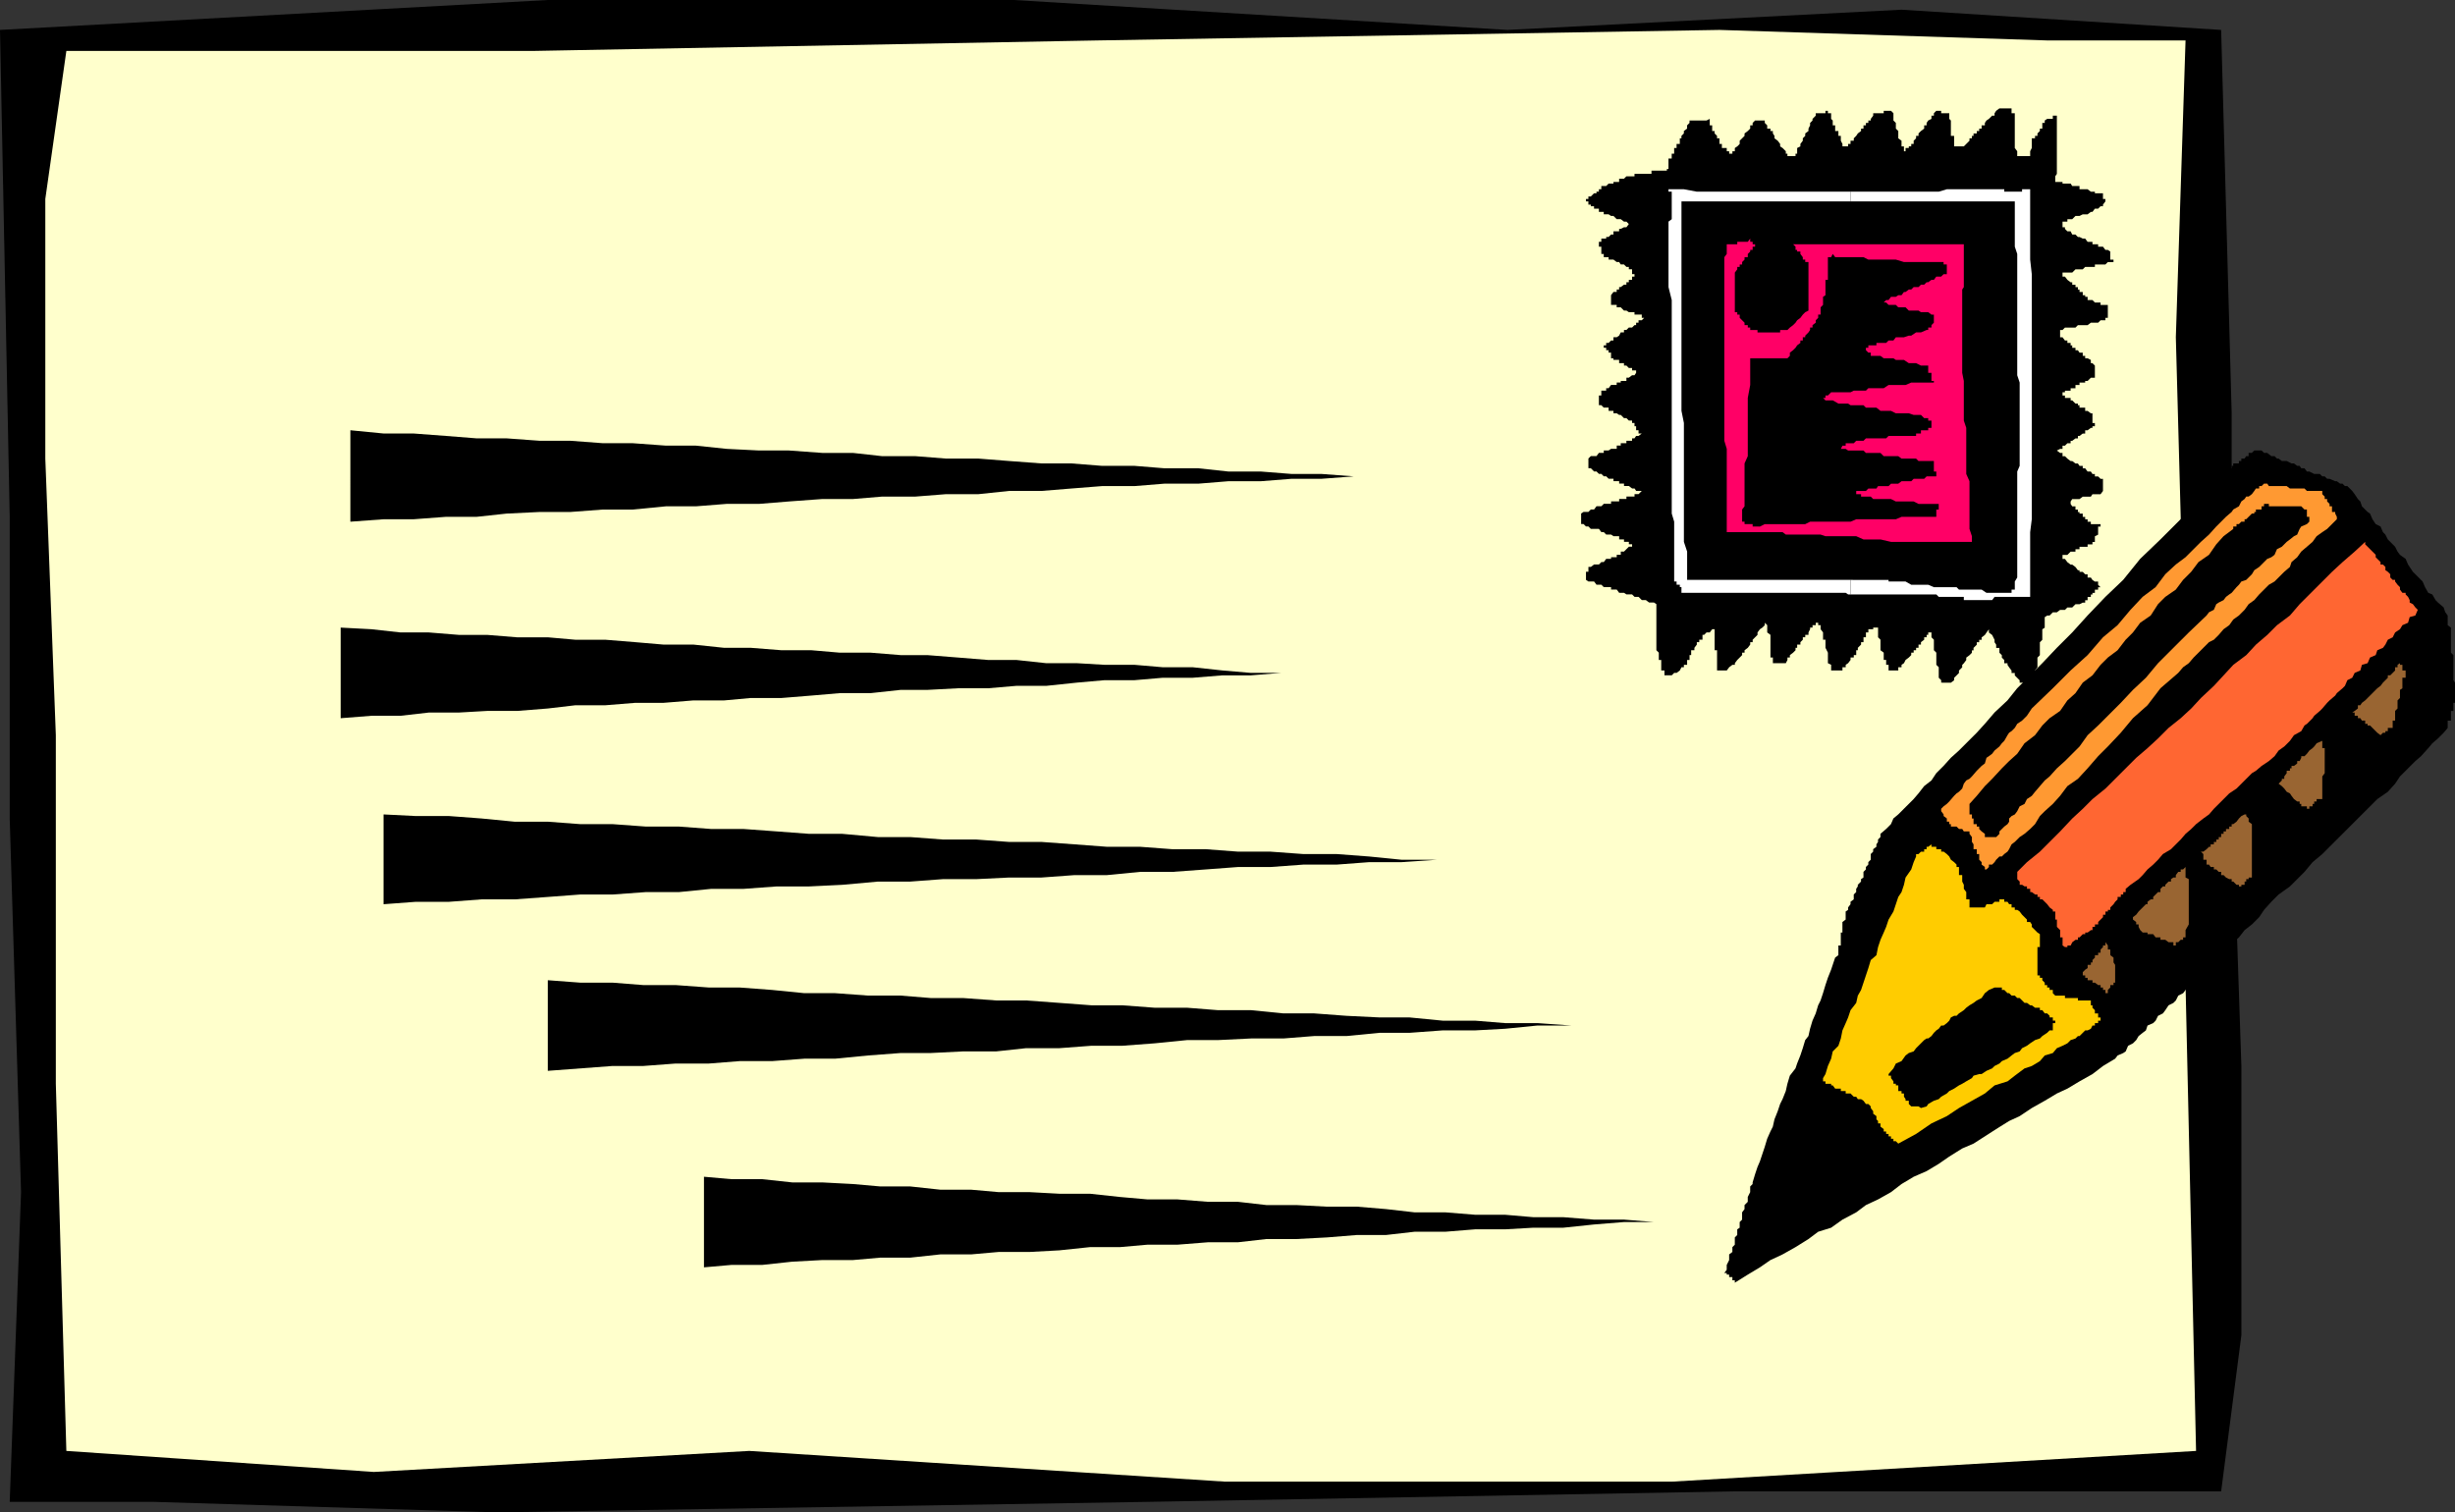 <?xml version="1.0" encoding="UTF-8" standalone="no"?>
<svg
   version="1.0"
   width="129.724mm"
   height="79.93mm"
   id="svg23"
   sodipodi:docname="Letter 13.wmf"
   xmlns:inkscape="http://www.inkscape.org/namespaces/inkscape"
   xmlns:sodipodi="http://sodipodi.sourceforge.net/DTD/sodipodi-0.dtd"
   xmlns="http://www.w3.org/2000/svg"
   xmlns:svg="http://www.w3.org/2000/svg">
  <rect width="100%" height="100%" fill="#333333" stroke="none"/>
  <sodipodi:namedview
     id="namedview23"
     pagecolor="#ffffff"
     bordercolor="#000000"
     borderopacity="0.25"
     inkscape:showpageshadow="2"
     inkscape:pageopacity="0.0"
     inkscape:pagecheckerboard="0"
     inkscape:deskcolor="#d1d1d1"
     inkscape:document-units="mm" />
  <defs
     id="defs1">
    <pattern
       id="WMFhbasepattern"
       patternUnits="userSpaceOnUse"
       width="6"
       height="6"
       x="0"
       y="0" />
  </defs>
  <path
     style="fill:#000000;fill-opacity:1;fill-rule:evenodd;stroke:none"
     d="M 0,5.977 109.403,0 h 93.081 l 98.576,5.977 78.699,-4.039 63.832,4.039 2.101,76.575 v 72.536 l 1.939,57.835 v 53.796 l -4.04,31.179 h -97.121 l -117.321,2.1 -129.926,2.1 -68.518,-2.1 H 1.939 L 4.202,238.125 1.939,163.489 v -60.258 z"
     id="path1" />
  <path
     style="fill:#ffffcc;fill-opacity:1;fill-rule:evenodd;stroke:none"
     d="m 438.582,289.821 -104.717,6.139 h -89.203 l -95.021,-6.139 -74.982,4.2 -61.408,-4.2 -2.101,-73.344 V 146.849 L 9.05,91.599 V 39.741 l 4.202,-29.564 H 106.333 L 219.129,8.078 343.4,5.977 408.848,8.078 h 27.634 l -1.939,59.289 1.939,71.567 v 57.835 z"
     id="path2" />
  <path
     style="fill:#000000;fill-opacity:1;fill-rule:evenodd;stroke:none"
     d="m 387.678,136.348 v -0.485 l -0.485,-0.485 v -0.485 -0.485 -0.485 -0.646 l -0.485,-0.485 v -0.323 -0.646 -0.485 -0.485 -0.485 l -0.485,-0.485 v -0.485 -0.646 -0.485 -0.485 l -0.485,-0.485 v -0.485 -0.485 h -0.646 v 0.485 h -0.323 v 0.485 h -0.485 v 0.485 l -0.646,0.485 v 0.485 h -0.485 v 0.646 h -0.485 v 0.485 h -0.485 v 0.485 h -0.485 v 0.485 l -0.485,0.485 -0.646,0.485 -0.323,0.646 -0.485,0.323 v 0.485 h -0.646 v 0.646 h -0.485 -0.485 -0.485 -0.485 v -0.646 -0.485 h -0.485 v -0.323 -0.646 h -0.485 v -0.485 -0.485 -0.485 l -0.646,-0.485 v -0.485 -0.646 -0.485 -0.485 l -0.485,-0.485 v -0.485 -0.485 -0.646 -0.323 h -0.323 -0.646 v 0.323 h -0.485 -0.485 v 0.646 h -0.485 v 0.485 0.485 h -0.485 v 0.485 0.485 h -0.485 v 0.485 l -0.646,0.646 v 0.485 h -0.323 v 0.485 0.485 h -0.485 v 0.485 h -0.646 v 0.485 l -0.485,0.646 -0.485,0.323 v 0.485 h -0.646 v 0.646 h -0.323 -0.485 -0.646 -0.485 -0.323 v -1.131 l -0.646,-0.323 v -1.131 -0.485 -0.485 l -0.485,-0.969 v -0.646 -0.485 -0.485 h -0.485 v -0.485 -0.485 -0.485 l -0.485,-0.646 v -0.323 -0.485 h -0.485 v -0.485 h -0.485 v 0.485 h -0.646 v 0.485 h -0.485 v 0.323 l -0.323,0.646 v 0.485 h -0.646 v 0.485 h -0.485 v 0.485 l -0.485,0.485 v 0.485 h -0.646 v 0.646 h -0.323 v 0.485 l -0.485,0.485 -0.646,0.485 v 0.485 h -0.485 v 0.485 l -0.323,0.646 h -0.646 -0.485 -0.485 -0.646 -0.323 v -0.646 -0.485 h -0.485 v -0.485 -0.485 -0.485 -0.485 -0.646 -0.485 -0.485 -0.485 -0.485 l -0.646,-0.485 v -0.646 -0.323 -0.485 l -0.485,-0.485 v 0.485 l -0.485,0.485 -0.485,0.323 -0.485,0.646 v 0.485 l -0.485,0.485 -0.485,0.485 v 0.485 h -0.485 v 0.485 l -0.485,0.646 -0.646,0.485 v 0.485 h -0.485 v 0.485 l -0.485,0.485 -0.485,0.485 -0.485,0.646 v 0.323 h -0.485 l -0.646,0.485 -0.485,0.646 h -0.485 -0.485 -0.485 -0.485 v -0.646 -0.485 -0.323 -0.646 -0.485 -0.485 -0.485 -0.485 h -0.485 v -0.485 -0.646 -0.485 -0.485 -0.485 -0.485 -0.485 -0.646 h -0.485 l -0.485,0.646 h -0.646 l -0.485,0.485 h -0.323 v 0.485 0.485 h -0.646 v 0.485 h -0.485 v 0.485 l -0.485,0.646 v 0.485 h -0.646 v 0.485 0.485 h -0.323 v 0.485 0.485 h -0.485 v 0.646 0.323 h -0.646 v 0.485 h -0.485 l -0.323,0.646 -0.646,0.485 h -0.485 l -0.485,0.485 h -0.646 -0.323 -0.485 v -0.485 -0.485 h -0.646 v -0.646 -0.485 -0.323 -0.646 h -0.485 v -0.485 -0.485 -0.485 l -0.485,-0.485 v -0.485 -0.646 -0.485 -0.485 -0.485 -0.485 -0.485 -0.646 -0.323 -0.485 -0.485 -0.646 -0.485 -0.323 -0.646 -0.485 -0.485 -0.646 l -0.485,-0.323 h -0.485 -0.485 l -0.646,-0.485 h -0.323 -0.485 l -0.646,-0.646 h -0.485 -0.323 l -0.485,-0.485 h -0.646 -0.485 l -0.485,-0.323 h -0.646 -0.323 l -0.485,-0.646 h -0.646 -0.485 v -0.485 h -0.485 -0.485 -0.485 l -0.485,-0.485 h -0.485 -0.485 l -0.485,-0.646 h -0.646 -0.485 l -0.485,-0.323 v -0.485 -0.646 -0.485 h 0.485 v -0.323 -0.646 h 0.485 l 0.646,-0.485 h 0.485 0.485 l 0.485,-0.485 h 0.485 l 0.485,-0.646 h 0.485 0.485 v -0.323 h 0.485 0.646 v -0.485 h 0.485 0.323 v -0.646 h 0.646 l 0.485,-0.485 0.485,-0.485 h 0.646 v -0.485 h -0.646 v -0.485 h -0.485 -0.485 v -0.485 h -0.646 -0.323 v -0.646 h -0.485 -0.646 l -0.485,-0.323 h -0.485 -0.485 l -0.485,-0.485 h -0.485 l -0.485,-0.646 h -0.485 -1.131 l -0.485,-0.485 h -0.485 l -0.485,-0.485 h -0.485 v -0.485 -0.485 -0.485 -0.646 h -0.485 0.485 l 0.485,-0.323 h 0.485 0.485 l 0.485,-0.485 h 0.646 l 0.485,-0.646 h 0.485 0.485 l 0.485,-0.485 h 0.485 0.485 0.485 v -0.485 h 0.485 0.646 0.485 v -0.485 h 0.323 0.646 0.485 v -0.485 h 0.485 0.646 0.485 v -0.485 h 0.323 0.485 l 0.646,-0.646 h -0.646 -0.485 l -0.323,-0.485 h -0.485 l -0.646,-0.485 h -0.485 -0.485 v -0.485 h -0.646 -0.323 v -0.485 h -0.485 -0.646 v -0.485 h -0.485 -0.485 l -0.485,-0.485 h -0.485 l -0.485,-0.485 h -0.485 l -0.485,-0.485 h -0.485 l -0.646,-0.646 h -0.485 v -0.485 -0.485 -0.485 -0.485 l 0.485,-0.485 h 0.646 0.485 l 0.485,-0.646 h 0.485 0.485 v -0.485 h 0.485 0.485 l 0.485,-0.323 h 0.485 0.646 v -0.646 h 0.485 0.323 V 88.53 h 0.646 0.485 v -0.485 h 0.485 0.646 v -0.485 h 0.485 l 0.323,-0.485 h 0.485 l 0.646,-0.485 h -0.646 v -0.646 h -0.485 v -0.485 -0.323 h -0.323 v -0.646 h -0.485 v -0.485 h -0.646 l -0.485,-0.485 h -0.485 l -0.646,-0.646 h -0.323 l -0.485,-0.323 h -0.646 v -0.485 h -0.485 -0.485 v -0.646 h -0.485 -0.485 l -0.485,-0.485 h -0.485 v -0.323 -0.646 -0.485 -0.485 h 0.485 v -0.646 -0.323 h 0.485 0.485 v -0.485 h 0.485 l 0.485,-0.646 h 0.485 0.646 v -0.485 h 0.485 0.323 v -0.323 h 0.646 0.485 v -0.646 h 0.485 l 0.646,-0.485 h 0.485 l 0.323,-0.485 h 0.485 -0.485 v -0.485 h -0.323 -0.485 v -0.485 h -0.646 l -0.485,-0.485 h -0.485 v -0.485 h -0.646 -0.323 v -0.646 h -0.485 -0.646 v -0.323 h -0.485 V 71.082 70.436 h -0.485 v -0.485 h -0.485 v -0.485 h -0.485 v -0.485 h 0.485 v -0.485 h 0.485 l 0.485,-0.485 h 0.485 v -0.646 h 0.646 l 0.485,-0.323 0.323,-0.646 h 0.646 v -0.485 h 0.485 l 0.485,-0.485 h 0.646 l 0.485,-0.485 h 0.323 v -0.485 h 0.485 v -0.485 h 0.646 l 0.485,-0.485 h -0.485 v -0.646 h -0.646 -0.485 -0.323 v -0.485 h -0.485 -0.646 l -0.485,-0.323 h -0.485 l -0.646,-0.646 h -0.323 -0.485 v -0.485 h -0.646 -0.485 v -0.485 -0.485 -0.646 -0.323 l 0.485,-0.646 h 0.646 v -0.485 h 0.485 v -0.485 h 0.323 l 0.646,-0.485 h 0.485 v -0.485 h 0.485 v -0.485 h 0.646 v -0.646 h 0.485 v -0.485 h -0.485 v -0.323 -0.646 h -0.646 V 53.312 h -0.485 l -0.485,-0.485 h -0.646 l -0.323,-0.485 h -0.485 l -0.646,-0.485 h -0.485 -0.485 v -0.485 h -0.485 -0.485 v -0.646 h -0.485 v -0.485 -0.323 -0.646 h -0.485 v -0.485 -0.485 h 0.485 v -0.646 h 0.485 0.485 V 47.334 h 0.485 l 0.485,-0.485 h 0.485 v -0.646 h 0.646 0.485 v -0.485 h 0.323 l 0.646,-0.323 h 0.485 l 0.485,-0.646 -0.485,-0.485 h -0.485 l -0.646,-0.485 h -0.323 -0.485 l -0.646,-0.646 h -0.485 l -0.485,-0.323 h -0.485 -0.485 v -0.485 h -0.485 -0.485 v -0.646 h -0.485 -0.485 V 41.195 h -0.646 v -0.323 h -0.485 v -0.646 h -0.485 v -0.485 h 0.485 v -0.485 h 0.485 l 0.646,-0.646 h 0.485 v -0.323 h 0.485 v -0.485 h 0.485 v -0.646 h 0.485 0.485 l 0.485,-0.485 h 0.485 0.485 v -0.323 h 0.646 0.485 v -0.646 h 0.323 0.646 l 0.485,-0.485 h 0.485 0.646 0.485 v -0.485 h 0.323 0.485 0.646 0.485 0.323 0.646 0.485 v -0.646 h 0.485 0.485 0.485 0.485 0.646 0.485 v -0.323 h 0.323 v -0.485 -0.646 -0.485 -0.485 h 0.646 v -0.485 -0.485 h 0.485 V 30.21 29.564 h 0.485 v -0.323 -0.485 h 0.646 v -0.646 -0.485 h 0.323 v -0.485 l 0.485,-0.485 v -0.485 l 0.646,-0.485 v -0.646 l 0.485,-0.485 v -0.485 h 0.323 0.646 0.485 0.485 0.646 0.323 0.485 l 0.646,-0.323 v 0.323 0.485 0.485 h 0.485 v 0.646 0.485 h 0.485 v 0.485 l 0.485,0.485 v 0.485 h 0.485 v 0.485 0.646 h 0.485 v 0.485 0.323 h 0.485 0.485 v 0.646 h 0.485 v 0.485 h 0.646 v -0.485 h 0.485 V 29.564 l 0.485,-0.323 0.485,-0.485 v -0.646 l 0.485,-0.485 0.485,-0.485 v -0.485 l 0.646,-0.485 0.485,-0.485 v -0.646 h 0.485 v -0.485 l 0.485,-0.485 h 0.485 0.485 0.485 0.485 v 0.485 l 0.485,0.485 v 0.646 h 0.646 v 0.485 h 0.485 v 0.485 l 0.323,0.485 v 0.485 l 0.646,0.485 0.485,0.646 V 29.241 l 0.485,0.323 0.646,0.646 v 0.485 h 0.323 v 0.485 h 0.485 0.646 0.485 v -0.485 h 0.323 V 30.21 29.564 l 0.646,-0.323 v -0.485 l 0.485,-0.646 v -0.485 l 0.485,-0.485 v -0.485 l 0.646,-0.485 v -0.485 l 0.323,-0.646 v -0.485 l 0.485,-0.485 V 23.748 l 0.646,-0.646 v -0.485 h 0.485 0.485 0.485 0.485 v -0.485 h 0.485 v 0.485 h 0.646 v 0.485 0.646 l 0.323,0.323 v 0.485 0.485 h 0.485 v 0.646 0.485 h 0.646 v 0.485 0.485 h 0.485 v 0.485 0.485 l 0.323,0.646 V 29.241 h 0.646 v 0.323 -0.323 h 0.485 v -0.485 h 0.485 v -0.646 h 0.646 v -0.485 l 0.485,-0.485 0.323,-0.485 0.646,-0.485 v -0.485 h 0.485 v -0.646 h 0.485 v -0.485 h 0.485 v -0.485 h 0.485 V 23.748 l 0.485,-0.646 v -0.485 h 0.646 0.323 0.485 0.646 v -0.485 h 0.485 0.485 0.485 l 0.485,0.485 v 1.131 0.323 l 0.485,0.485 v 0.485 0.646 l 0.485,0.485 v 0.485 0.485 0.485 l 0.646,0.485 v 0.646 0.485 h 0.485 v 0.323 0.646 h 0.323 V 29.564 h 0.646 v -0.323 h 0.485 v -0.485 h 0.485 v -0.646 l 0.485,-0.485 v -0.485 h 0.485 v -0.485 l 0.485,-0.485 0.646,-0.485 v -0.646 h 0.485 v -0.485 l 0.323,-0.485 0.646,-0.323 v -0.646 h 0.485 v -0.485 l 0.485,-0.485 h 0.485 0.485 v 0.485 h 0.485 0.646 0.485 v 0.485 0.646 l 0.323,0.323 v 0.485 0.485 0.646 0.485 0.485 0.485 h 0.646 v 0.485 0.485 0.646 0.485 h 0.485 0.485 0.646 0.323 l 0.485,-0.485 0.646,-0.646 v -0.485 h 0.485 v -0.485 h 0.323 v -0.485 h 0.646 v -0.485 h 0.485 v -0.485 h 0.485 v -0.646 h 0.646 v -0.485 l 0.323,-0.485 0.485,-0.323 0.646,-0.646 h 0.485 v -0.485 l 0.323,-0.485 0.646,-0.485 h 0.485 0.485 0.646 0.323 0.485 v 0.485 0.485 h 0.646 v 0.485 0.646 0.323 0.485 0.485 0.646 0.485 0.485 0.485 0.485 0.485 0.646 0.485 0.323 l 0.485,0.646 v 0.485 0.485 h 0.485 0.485 0.485 0.485 0.646 v -0.485 -0.485 l 0.323,-0.646 v -0.323 -0.485 -0.646 -0.485 h 0.646 v -0.485 h 0.485 v -0.485 l 0.485,-0.485 v -0.485 h 0.485 v -0.646 -0.485 h 0.485 v -0.485 l 0.485,-0.323 h 0.485 0.646 v -0.646 h 0.485 0.323 v -0.485 0.485 0.646 0.323 0.485 0.485 0.646 0.485 0.485 0.485 0.485 0.485 0.646 0.485 0.323 0.646 0.485 0.485 0.485 0.485 0.485 0.646 0.485 0.323 0.646 l -0.323,0.485 v 0.485 0.646 h 0.323 0.646 0.485 v 0.323 h 0.485 0.485 0.646 l 0.323,0.485 h 0.646 0.485 0.323 v 0.646 h 0.646 0.485 0.485 l 0.646,0.485 h 0.323 0.485 v 0.323 h 0.646 0.485 0.485 v 0.646 0.485 h 0.485 v 0.485 l -0.485,0.646 v 0.323 h -0.485 l -0.485,0.485 h -0.646 l -0.485,0.646 h -0.323 l -0.646,0.485 h -0.485 -0.485 l -0.646,0.323 h -0.323 -0.485 l -0.646,0.646 h -0.323 -0.646 v 0.485 h -0.485 -0.485 v 0.485 0.646 h 0.485 v 0.323 l 0.485,0.485 h 0.646 l 0.323,0.646 h 0.646 l 0.485,0.485 h 0.323 l 0.646,0.323 h 0.485 l 0.485,0.646 h 0.646 0.323 v 0.485 h 0.485 0.646 v 0.485 h 0.485 0.485 l 0.485,0.646 h 0.485 l 0.485,0.323 v 0.485 0.646 0.485 h 0.646 v 0.485 h -0.646 -0.485 l -0.485,0.485 h -0.485 -0.485 -0.485 -0.646 v 0.485 h -0.485 -0.323 -0.646 -0.485 l -0.485,0.485 h -0.646 -0.323 -0.485 l -0.646,0.646 h -0.323 -0.646 -0.485 -0.485 v 0.323 0.485 h 0.485 l 0.485,0.646 0.646,0.485 h 0.323 v 0.485 h 0.646 v 0.485 h 0.485 v 0.485 h 0.323 v 0.485 h 0.646 v 0.646 h 0.485 v 0.323 h 0.485 v 0.646 h 0.646 0.323 l 0.485,0.485 h 0.646 0.485 v 0.485 h 0.485 0.485 0.485 v 0.485 0.646 0.323 0.485 0.646 h -0.485 v 0.485 h -0.485 -0.485 l -0.485,0.485 h -0.646 -0.485 -0.323 l -0.646,0.485 h -0.485 -0.485 -0.646 -0.323 l -0.485,0.485 h -0.97 -0.646 -0.485 l -0.485,0.485 h -0.485 v 0.485 0.646 h -0.646 0.646 v 0.323 h 0.485 l 0.485,0.646 h 0.485 v 0.485 h 0.646 v 0.485 h 0.323 v 0.485 h 0.646 v 0.485 h 0.485 l 0.323,0.485 h 0.646 v 0.646 h 0.485 v 0.485 h 0.485 l 0.646,0.323 v 0.646 h 0.323 l 0.485,0.485 v 0.485 0.485 0.485 0.485 0.485 h -0.485 -0.323 l -0.646,0.646 h -0.485 v 0.323 h -0.485 -0.646 v 0.485 h -0.323 -0.485 v 0.646 h -0.646 -0.323 v 0.485 h -0.646 -0.485 v 0.323 h -0.485 v 0.646 h 0.485 v 0.485 h 0.485 0.646 v 0.485 h 0.323 l 0.646,0.646 h 0.485 v 0.323 h 0.323 v 0.485 h 0.646 0.485 v 0.646 h 0.485 l 0.646,0.485 h 0.323 v 0.323 0.646 0.485 0.485 h 0.485 v 0.646 h -0.485 v 0.323 h -0.323 l -0.646,0.485 h -0.485 v 0.646 h -0.485 l -0.646,0.485 h -0.323 v 0.485 h -0.485 l -0.646,0.485 h -0.323 v 0.485 h -0.646 l -0.485,0.485 h -0.485 v 0.646 h -0.485 l -0.646,0.323 h -0.323 0.323 l 0.646,0.485 h 0.485 v 0.646 h 0.485 l 0.485,0.485 0.646,0.485 h 0.323 l 0.646,0.485 h 0.485 l 0.323,0.485 h 0.646 v 0.485 h 0.485 l 0.485,0.646 h 0.646 l 0.323,0.485 h 0.485 v 0.485 h 0.646 l 0.485,0.485 h 0.485 v 0.485 0.485 0.485 0.485 0.485 l -0.485,0.646 h -0.485 -0.646 -0.485 l -0.323,0.485 h -0.646 -0.485 -0.485 l -0.646,0.485 h -0.323 -0.485 -0.646 l -0.323,0.485 h -0.646 0.646 v 0.485 l 0.323,0.485 h 0.646 v 0.646 h 0.485 v 0.485 h 0.323 v 0.323 h 0.646 v 0.646 h 0.485 v 0.485 h 0.485 v 0.485 h 0.646 v 0.485 h 0.323 0.485 0.646 0.485 v 0.485 h -0.485 v 0.485 0.646 0.485 l -0.646,0.323 v 0.646 0.485 h -0.485 v 0.485 h -0.323 -0.646 v 0.485 h -0.485 -0.485 -0.646 v 0.485 h -0.323 -0.485 v 0.485 h -0.646 -0.323 l -0.646,0.646 h -0.485 -0.485 v 0.485 0.323 h 0.485 l 0.485,0.646 0.646,0.485 h 0.323 l 0.646,0.485 0.485,0.646 h 0.323 v 0.323 h 0.646 l 0.485,0.485 h 0.485 v 0.646 h 0.646 l 0.323,0.485 0.485,0.323 h 0.646 v 0.646 l 0.485,0.485 h -0.485 v 0.485 h -0.646 v 0.646 h -0.485 v 0.323 h -0.323 v 0.485 h -0.646 v 0.646 h -0.485 v 0.485 h -0.485 l -0.646,0.323 h -0.323 -0.485 l -0.646,0.646 h -0.323 -0.646 l -0.485,0.485 h -0.485 -0.485 l -0.646,0.485 h -0.323 -0.485 l -0.646,0.646 h -0.485 l -0.485,0.323 v 0.485 0.646 0.485 0.485 l -0.485,0.323 v 0.646 0.485 0.485 0.485 l -0.485,0.485 v 0.485 0.646 0.485 0.485 0.485 l -0.485,0.485 v 0.485 0.646 0.323 0.485 l -0.485,0.646 v 0.485 0.485 0.485 0.485 l -0.646,0.485 h -0.323 -0.646 -0.485 -0.485 -0.485 v -0.485 l -0.485,-0.485 -0.485,-0.485 v -0.485 h -0.646 v -0.485 l -0.485,-0.646 -0.323,-0.485 v -0.323 h -0.646 v -0.646 l -0.485,-0.485 v -0.485 l -0.485,-0.485 v -0.485 -0.485 h -0.646 v -0.646 l -0.323,-0.485 v -0.485 l -0.485,-0.969 -0.646,-0.485 v -0.646 l -0.485,0.646 -0.323,0.485 -0.646,0.485 v 0.485 h -0.485 v 0.485 h -0.485 v 0.485 l -0.646,0.646 v 0.485 h -0.323 v 0.485 l -0.485,0.485 -0.646,0.485 v 0.485 l -0.485,0.646 -0.323,0.323 v 0.485 l -0.646,0.646 v 0.485 l -0.485,0.485 -0.485,0.485 v 0.485 l -0.646,0.485 h -0.323 -0.485 -0.646 z"
     id="path3" />
  <path
     style="fill:#ffffff;fill-opacity:1;fill-rule:evenodd;stroke:none"
     d="m 369.579,115.832 v 2.908 h 0.646 0.485 0.323 0.646 0.485 0.485 0.485 0.485 0.485 0.646 0.808 1.616 1.454 1.131 0.808 1.616 0.485 0.97 1.131 0.323 1.131 0.485 l 0.485,0.485 h 0.485 0.485 0.646 0.485 0.323 0.646 0.485 0.485 0.646 0.323 v 0.646 h 0.485 0.646 0.485 0.323 0.646 0.485 0.485 0.646 0.323 0.485 0.646 l 0.485,-0.646 h 0.323 0.646 0.485 0.485 0.646 0.323 0.485 0.646 0.485 0.485 0.485 0.485 0.485 0.646 v -3.393 -3.069 -3.554 -2.908 l 0.323,-2.585 v -2.585 -2.423 -2.585 -1.939 -2.585 -1.939 -2.1 -2.1 -1.939 -1.454 -2.1 -1.939 -1.939 -2.1 -2.1 -1.939 -1.939 -2.585 -2.585 -2.423 -2.585 -3.069 l -0.323,-2.908 v -3.069 -3.393 -3.716 -3.877 h -0.646 -0.485 -0.485 v 0.485 h -0.485 -0.485 -0.485 -0.646 -0.485 -0.323 -0.646 v -0.485 h -0.485 -1.131 -0.808 -1.131 -1.454 -1.131 -1.454 -1.939 -1.939 l -1.616,0.485 h -2.424 -2.101 -2.424 -2.101 -2.586 -2.424 -2.909 -0.646 v 1.939 h 2.101 1.939 1.939 2.586 2.101 1.939 2.101 2.424 2.101 1.939 1.939 2.101 1.939 1.939 1.616 2.101 v 1.454 1.454 1.616 1.454 1.454 1.616 l 0.485,1.454 v 1.616 1.454 1.454 1.616 1.454 1.616 1.454 1.454 1.616 1.454 1.454 1.616 1.454 1.454 1.616 1.454 l 0.485,1.454 v 1.616 1.454 1.454 1.616 1.454 1.454 1.616 1.454 1.131 0.808 0.646 0.969 0.969 l -0.485,1.131 v 0.969 0.485 0.969 0.969 1.131 0.485 0.969 0.969 1.131 0.323 1.131 0.969 0.969 1.131 0.323 1.131 0.969 0.969 0.646 0.808 1.131 1.131 0.323 1.131 l -0.485,0.808 v 1.131 0.485 h -0.646 v 0.646 h -0.485 -0.97 -0.485 -1.131 -0.323 -1.131 -0.485 l -0.97,-0.646 h -0.485 -1.131 -0.323 -1.131 -0.485 -0.97 l -0.485,-0.485 h -1.131 -0.323 -1.131 -0.485 -0.97 -0.485 l -1.131,-0.485 h -0.323 -1.131 -0.485 -0.97 -0.485 l -1.131,-0.646 h -0.323 -1.131 -0.485 -0.97 -0.485 v -0.323 h -0.97 -1.454 -1.131 -0.97 -0.97 -1.454 z"
     id="path4" />
  <path
     style="fill:#ffffff;fill-opacity:1;fill-rule:evenodd;stroke:none"
     d="m 369.579,40.226 v -1.939 h -1.939 -2.586 -3.07 -3.07 -2.262 -3.07 -3.07 -2.586 -3.07 -2.909 -3.07 l -2.586,-0.485 h -3.07 v 0.485 h 0.646 v 0.323 0.646 0.485 0.485 0.646 0.323 0.485 0.646 0.485 0.323 0.646 l -0.646,0.485 v 0.485 0.646 0.323 0.485 0.646 0.485 0.323 0.646 3.069 3.069 2.908 l 0.646,2.585 v 2.908 3.069 2.585 2.585 2.908 2.423 2.585 2.423 2.1 2.423 2.585 1.939 2.1 2.585 1.939 1.616 1.939 1.939 l 0.485,1.616 v 1.454 2.1 0.969 1.454 1.454 1.131 1.131 0.808 1.131 0.323 h 0.485 v 0.646 h 0.646 v 0.485 h 0.323 v 0.485 0.646 h 1.131 0.808 1.131 1.454 1.131 0.97 0.97 0.97 0.97 1.131 0.97 0.97 1.131 0.97 0.97 0.97 1.131 0.808 1.131 1.131 0.808 1.131 0.97 0.97 0.97 1.131 0.97 0.97 1.131 0.808 1.131 0.97 l 0.485,0.323 h 0.485 v -2.908 h -0.485 -1.454 -1.131 -1.454 -0.97 -1.454 -1.454 -1.131 -1.454 -1.616 -0.97 -1.616 -1.454 -0.97 -1.454 -0.97 -1.616 -1.454 -1.131 -1.454 -0.97 -1.454 -1.131 -0.97 -0.97 -1.454 v -0.485 -2.1 -1.615 -1.454 l -0.646,-1.939 v -1.454 -1.615 -1.454 -1.131 -1.454 -1.454 -1.616 -1.454 -1.454 -1.616 -1.454 -2.1 -1.454 -1.939 -2.1 l -0.485,-2.423 v -2.1 -2.423 -3.069 -2.585 -3.393 -3.069 -3.393 -4.2 -4.039 -3.877 -5.17 -4.523 h 1.939 2.262 1.939 1.939 2.101 1.939 2.101 1.939 2.424 2.262 1.939 1.939 2.586 1.939 2.101 z"
     id="path5" />
  <path
     style="fill:#ff0066;fill-opacity:1;fill-rule:evenodd;stroke:none"
     d="m 377.659,108.239 -2.101,-0.485 h -1.454 -1.939 l -1.454,-0.646 h -2.101 -1.454 -1.131 -1.454 l -0.97,-0.323 h -1.616 -0.808 -1.131 -1.131 -0.323 -1.131 -0.808 l -0.646,-0.485 h -0.97 -0.646 -0.323 -1.131 -0.485 -0.485 -0.97 -0.485 -0.485 -0.97 -0.646 -0.97 -0.97 -0.485 -1.131 v -2.1 -1.616 -1.454 -1.454 -2.1 -1.454 -1.454 -2.1 -1.454 -1.454 l -0.485,-1.616 V 85.945 84.491 82.875 80.937 79.483 78.029 76.09 74.475 73.021 71.567 69.467 68.013 66.397 64.459 62.843 61.389 59.289 57.835 56.381 54.442 52.827 52.342 51.858 51.373 l 0.485,-0.646 v -0.485 -0.323 -0.646 -0.485 h 0.485 0.646 0.485 0.485 v -0.485 h 0.485 0.485 0.485 0.646 l 0.485,-0.646 v 0.646 h 0.485 v 0.485 h 0.485 v 0.485 h -0.485 v 0.646 h -0.485 v 0.323 l -0.485,0.485 v 0.646 h -0.646 v 0.485 l -0.485,0.485 v 0.485 h -0.485 v 0.485 h -0.485 v 0.485 l -0.485,0.646 v 0.323 0.485 0.646 0.485 0.485 0.485 0.485 0.485 0.646 0.323 0.646 0.485 0.485 0.485 0.646 0.323 h 0.485 v 0.485 h 0.485 v 0.646 l 0.485,0.485 0.485,0.485 v 0.485 h 0.646 v 0.485 h 0.485 v 0.485 h 0.485 0.485 0.485 v 0.485 h 0.485 0.485 0.485 0.485 0.646 0.485 0.323 0.646 0.485 v -0.485 h 0.485 0.646 0.323 l 0.485,-0.485 0.646,-0.485 0.485,-0.485 0.323,-0.485 0.646,-0.485 0.485,-0.646 0.485,-0.485 0.646,-0.323 v -0.646 -0.485 -0.485 -0.485 -0.646 -0.323 -0.646 -0.485 -0.485 -0.485 -0.485 -0.485 -0.646 -0.485 -0.323 -0.646 -0.485 -0.485 -0.485 h -0.646 v -0.485 h -0.485 v -0.485 l -0.485,-0.646 v -0.485 h -0.646 v -0.323 h -0.323 v -0.646 l -0.485,-0.485 h 0.808 1.131 1.454 1.131 0.97 0.97 1.131 0.808 1.131 0.97 1.616 0.808 1.131 0.97 0.97 0.97 1.131 0.97 1.454 1.131 0.808 1.131 0.97 0.97 1.131 0.97 1.454 0.97 1.131 0.97 0.97 0.97 v 0.485 0.646 0.323 0.485 0.646 0.485 0.485 0.485 0.485 0.485 0.646 0.323 0.485 0.646 0.485 0.485 0.485 l -0.323,0.485 v 0.485 0.646 0.323 0.646 0.485 0.485 0.485 0.646 0.323 0.485 0.646 0.485 0.485 0.485 1.454 1.616 0.969 1.454 1.454 1.131 1.454 l 0.323,1.616 v 1.454 0.808 1.616 1.454 1.131 1.454 l 0.485,1.454 v 1.131 1.454 1.616 0.808 1.616 1.454 1.131 l 0.646,1.454 v 1.454 1.131 1.454 1.615 0.808 1.616 1.454 l 0.485,1.454 v 1.131 h -0.485 -0.646 -0.485 -0.323 -0.646 -0.485 -0.485 -0.646 -0.323 -0.485 -0.646 -0.485 -0.485 -0.485 -0.485 -0.485 -0.646 -0.323 -0.485 -0.646 -0.485 -0.485 -0.485 -0.485 -0.485 -0.646 -0.323 -0.485 -0.646 -0.485 -0.485 z"
     id="path6" />
  <path
     style="fill:#000000;fill-opacity:1;fill-rule:evenodd;stroke:none"
     d="m 350.51,105.169 h -0.485 v -0.485 h -0.485 -0.485 -0.646 v -0.485 h -0.485 v -0.485 h -0.485 0.485 v -0.485 -0.646 -0.323 -0.485 l 0.485,-0.646 v -0.485 -0.485 -0.485 -0.969 -0.646 -0.969 -0.969 -0.969 -1.616 -0.969 l 0.646,-1.454 v -1.454 -2.1 -2.1 -1.939 -2.1 -1.939 l 0.485,-2.585 v -2.908 -2.423 h 0.485 0.485 0.485 0.485 0.485 0.485 0.485 0.646 0.485 0.323 0.646 0.485 0.485 0.646 0.323 l 0.485,-0.485 v -0.646 l 0.646,-0.485 0.485,-0.485 0.323,-0.485 0.646,-0.485 v -0.485 h 0.485 v -0.646 h 0.485 v -0.323 l 0.646,-0.646 0.323,-0.485 v -0.485 h 0.485 V 64.943 l 0.646,-0.485 v -0.485 l 0.485,-0.485 v -0.646 h 0.485 v -0.485 -0.323 -0.646 l 0.485,-0.485 V 60.42 59.935 59.289 l 0.485,-0.323 v -0.646 -0.485 -0.485 -0.485 -0.485 -0.485 h 0.485 v -0.646 -0.485 -0.323 -0.646 -0.485 -0.485 -0.485 -0.485 -0.485 h 0.646 l 0.323,-0.646 0.485,0.646 h 0.646 0.485 0.323 0.646 0.485 0.485 0.646 0.485 0.97 0.485 l 0.97,0.485 h 0.97 0.97 1.131 0.97 1.454 l 1.616,0.485 h 1.454 1.454 1.616 1.939 1.454 v 0.485 h 0.646 v 0.485 0.485 0.646 0.323 h -0.646 l -0.485,0.485 h -0.485 -0.485 l -0.485,0.646 h -0.485 l -0.646,0.485 h -0.323 l -0.485,0.485 h -0.646 l -0.485,0.485 h -0.485 -0.485 l -0.485,0.485 h -0.485 l -0.646,0.485 h -0.323 l -0.485,0.646 h -0.646 l -0.485,0.323 h -0.485 -0.485 l -0.485,0.646 h -0.485 l -0.485,0.485 h -0.646 0.646 0.485 l 0.485,0.485 h 0.485 0.485 0.485 l 0.485,0.485 h 0.646 0.485 0.323 l 0.646,0.646 h 0.485 0.485 0.485 0.485 l 0.485,0.323 h 0.646 0.485 0.323 l 0.646,0.485 h 0.485 v 0.646 0.485 0.485 l -0.485,0.485 v 0.485 h -0.646 v 0.485 h -0.323 l -1.131,0.485 h -0.97 l -0.97,0.646 h -0.485 l -0.97,0.323 h -0.485 -1.131 l -0.485,0.646 h -0.485 -0.485 l -0.485,0.485 h -0.485 -0.646 -0.485 -0.323 v 0.485 h -0.646 -0.485 -0.485 v 0.485 h -0.485 v 0.485 l 0.485,0.485 h 0.485 v 0.646 h 0.485 0.646 0.323 0.485 l 0.646,0.485 h 0.485 0.485 0.485 0.485 l 0.485,0.323 h 1.131 0.485 l 0.97,0.646 h 0.485 0.97 l 0.97,0.485 h 1.131 0.323 v 0.485 0.485 0.485 h 0.646 v 0.485 0.485 0.646 h 0.485 v 0.323 h -1.131 -0.808 -1.131 -0.485 -0.97 l -1.131,0.485 h -0.323 -1.131 -0.485 -0.97 -0.485 l -0.97,0.646 h -0.646 -0.485 -0.323 -1.131 -0.485 l -0.485,0.485 h -0.485 -0.485 -0.646 -0.323 -0.485 l -0.646,0.323 h -0.97 -0.646 -0.323 -0.485 -0.646 -0.485 -0.323 l -0.646,0.646 h -0.485 v 0.485 h -0.485 l 0.485,0.485 h 0.485 0.646 0.323 l 1.131,0.646 h 0.485 0.323 1.131 l 0.485,0.323 h 1.131 0.323 1.131 l 0.485,0.485 h 0.485 0.97 0.646 l 0.808,0.646 h 0.646 0.97 0.485 l 0.97,0.485 h 0.485 1.131 0.323 0.646 l 0.97,0.323 h 0.485 0.485 0.485 l 0.646,0.646 h 0.485 0.323 v 0.485 h 0.646 v 0.485 0.646 0.323 h -0.646 v 0.485 h -0.323 -0.485 -0.646 v 0.646 h -0.485 -0.485 v 0.485 h -0.485 -0.485 -0.485 -0.97 -0.485 -0.646 -0.485 -0.97 -0.485 l -0.485,0.485 h -0.485 -0.646 -0.485 -0.323 -0.646 -0.485 -0.485 -0.485 l -0.485,0.485 h -0.485 -0.646 -0.323 l -0.485,0.485 h -0.646 -0.485 -0.485 v 0.485 h -0.646 l -0.323,0.646 h 0.323 0.646 l 0.485,0.323 h 0.485 0.646 0.808 0.646 0.485 l 0.485,0.485 h 0.485 0.485 0.485 0.97 0.485 l 0.646,0.646 h 0.485 0.485 0.485 0.97 0.485 l 0.646,0.485 h 0.485 0.323 0.646 0.97 0.485 l 0.485,0.485 h 0.485 0.646 0.485 0.97 0.485 v 0.485 0.485 0.485 0.646 h 0.485 v 0.485 0.485 h -0.485 -0.485 -0.646 -0.323 l -0.485,0.485 h -0.646 -0.485 -0.485 -0.485 l -0.485,0.485 h -0.485 -0.646 -0.323 -0.485 l -0.646,0.485 h -0.485 -0.485 -0.485 l -0.485,0.485 h -0.485 -0.485 -0.646 -0.485 l -0.323,0.485 h -0.646 -0.485 -0.485 l -0.485,0.485 h -0.485 -0.485 -0.646 -0.323 v 0.646 h 0.323 0.646 v 0.485 h 0.485 0.485 0.485 0.485 l 0.485,0.485 h 0.646 0.323 0.485 0.646 0.97 0.485 l 0.97,0.485 h 0.485 1.131 0.97 0.97 l 0.97,0.485 h 1.616 0.97 1.454 v 0.485 0.646 h -0.485 v 0.485 0.323 0.646 h -0.97 -1.454 -1.131 -0.97 -0.97 -1.454 l -1.131,0.485 h -0.97 -0.97 -1.616 -0.97 -0.97 -0.97 -1.454 l -1.131,0.485 h -0.97 -0.97 -1.616 -0.97 -0.97 -0.97 -1.616 l -0.97,0.485 h -0.97 -0.97 -1.616 -0.97 -0.97 -0.97 -1.616 l -0.97,0.485 z"
     id="path7" />
  <path
     style="fill:#000000;fill-opacity:1;fill-rule:evenodd;stroke:none"
     d="m 69.973,95.153 v -9.208 l 6.626,0.646 h 5.979 l 6.464,0.485 6.141,0.485 h 5.979 l 6.626,0.485 h 6.141 l 6.464,0.485 h 5.979 l 6.626,0.485 h 5.979 l 6.141,0.646 6.464,0.323 h 5.979 l 6.626,0.485 h 6.141 l 5.818,0.646 h 6.626 l 6.141,0.485 h 6.464 l 6.141,0.485 6.464,0.485 h 5.979 l 6.141,0.485 h 6.464 l 5.979,0.485 h 6.787 l 5.979,0.646 h 6.464 l 6.141,0.485 h 5.979 l 6.464,0.485 -6.464,0.485 h -5.979 l -6.141,0.485 h -6.464 l -5.979,0.485 h -6.787 l -5.979,0.485 h -6.464 l -6.141,0.485 -5.979,0.485 h -6.464 l -6.141,0.646 h -6.464 l -6.141,0.485 h -6.626 l -5.818,0.485 h -6.141 l -6.626,0.485 -5.979,0.485 h -6.464 l -6.141,0.485 h -5.979 l -6.626,0.646 h -5.979 l -6.464,0.485 h -6.141 l -6.626,0.323 -5.979,0.646 H 89.041 l -6.464,0.485 h -5.979 l -6.626,0.485 z"
     id="path8" />
  <path
     style="fill:#000000;fill-opacity:1;fill-rule:evenodd;stroke:none"
     d="m 68.034,134.41 v -9.047 l 6.141,0.323 5.818,0.646 h 5.656 l 5.979,0.485 h 5.656 l 5.979,0.485 h 6.141 l 5.494,0.485 h 5.979 l 5.979,0.485 5.656,0.485 h 5.979 l 6.141,0.646 h 5.333 l 6.141,0.485 h 5.979 l 5.656,0.485 h 6.141 l 5.979,0.485 h 5.333 l 6.141,0.485 5.979,0.485 h 5.656 l 5.979,0.646 h 6.141 l 5.494,0.323 h 5.979 l 5.656,0.485 h 5.979 l 5.979,0.646 5.656,0.485 h 5.979 l -5.979,0.485 h -5.656 l -5.979,0.485 h -5.979 l -5.656,0.485 h -5.979 l -5.494,0.485 -6.141,0.646 h -5.979 l -5.656,0.485 h -5.979 l -6.141,0.323 h -5.333 l -5.979,0.646 h -6.141 l -5.656,0.485 -5.979,0.485 h -6.141 l -5.333,0.485 h -6.141 l -5.979,0.485 h -5.656 l -5.979,0.485 h -5.979 l -5.494,0.646 -6.141,0.485 h -5.979 l -5.656,0.323 h -5.979 l -5.656,0.646 h -5.818 l -6.141,0.485 z"
     id="path9" />
  <path
     style="fill:#000000;fill-opacity:1;fill-rule:evenodd;stroke:none"
     d="m 76.598,171.728 v -9.047 l 6.464,0.323 h 6.626 l 6.464,0.485 6.626,0.646 h 6.626 l 6.464,0.485 h 6.464 l 6.626,0.485 h 6.626 l 6.464,0.485 h 6.464 l 6.626,0.485 6.464,0.485 h 6.626 l 7.11,0.646 h 6.464 l 6.464,0.485 h 6.626 l 6.626,0.485 h 6.464 l 6.626,0.485 6.464,0.485 h 6.626 l 6.464,0.485 h 6.626 l 6.464,0.485 h 6.464 l 6.626,0.485 h 6.626 l 6.464,0.485 6.464,0.646 h 7.11 l -7.11,0.485 h -6.464 l -6.464,0.485 h -6.626 l -6.626,0.485 h -6.464 l -6.464,0.485 -6.626,0.485 h -6.464 l -6.626,0.646 h -6.464 l -6.626,0.485 h -6.464 l -6.626,0.323 h -6.626 l -6.464,0.485 h -6.464 l -7.11,0.646 -6.626,0.323 h -6.464 l -6.626,0.485 h -6.464 l -6.464,0.646 h -6.626 l -6.626,0.485 h -6.464 l -6.464,0.485 -6.626,0.485 h -6.626 l -6.464,0.485 h -6.626 l -6.464,0.485 z"
     id="path10" />
  <path
     style="fill:#000000;fill-opacity:1;fill-rule:evenodd;stroke:none"
     d="m 109.403,204.846 v -9.047 l 6.464,0.485 h 6.464 l 6.141,0.485 h 6.464 l 6.626,0.485 h 6.141 l 6.464,0.485 6.464,0.646 h 6.141 l 6.626,0.485 h 6.464 l 5.979,0.485 h 6.464 l 6.626,0.485 h 5.979 l 6.626,0.485 6.464,0.485 h 6.141 l 6.464,0.485 h 6.464 l 6.141,0.485 h 6.626 l 6.464,0.646 h 6.141 l 6.464,0.485 6.626,0.323 h 5.979 l 6.626,0.646 h 6.464 l 5.979,0.485 h 6.464 l 6.787,0.485 h -6.787 l -6.464,0.646 -5.979,0.323 h -6.464 l -6.626,0.485 h -5.979 l -6.626,0.646 h -6.464 l -6.141,0.485 h -6.464 l -6.626,0.323 h -6.141 l -6.464,0.646 -6.464,0.485 h -6.141 l -6.464,0.485 h -6.626 l -5.979,0.646 h -6.626 l -6.464,0.323 h -5.979 l -6.464,0.485 -6.626,0.646 h -6.141 l -6.464,0.485 h -6.464 l -6.141,0.485 h -6.626 l -6.464,0.485 h -6.141 l -6.464,0.485 -6.464,0.485 z"
     id="path11" />
  <path
     style="fill:#000000;fill-opacity:1;fill-rule:evenodd;stroke:none"
     d="m 140.592,244.102 v -9.047 l 5.494,0.485 h 6.141 l 5.979,0.646 h 5.979 l 6.141,0.323 5.494,0.485 h 5.979 l 5.979,0.646 h 6.141 l 5.494,0.485 h 6.141 l 5.979,0.323 h 6.141 l 5.979,0.646 5.494,0.485 h 5.979 l 6.141,0.485 h 5.979 l 5.656,0.646 h 5.979 l 6.141,0.323 h 5.979 l 5.818,0.485 5.656,0.646 h 6.141 l 5.979,0.485 h 5.979 l 5.656,0.485 h 5.979 l 6.141,0.485 h 5.979 l 5.979,0.485 h -5.979 l -5.979,0.485 -6.141,0.646 h -5.979 l -5.656,0.323 h -5.979 l -5.979,0.485 h -6.141 l -5.656,0.646 h -5.818 l -5.979,0.485 -6.141,0.323 h -5.979 l -5.656,0.646 h -5.979 l -6.141,0.485 h -5.979 l -5.494,0.485 h -5.979 l -6.141,0.646 -5.979,0.323 h -6.141 l -5.494,0.485 h -6.141 l -5.979,0.646 h -5.979 l -5.494,0.485 h -6.141 l -5.979,0.323 -5.979,0.646 h -6.141 l -5.494,0.485 z"
     id="path12" />
  <path
     style="fill:#000000;fill-opacity:1;fill-rule:evenodd;stroke:none"
     d="m 450.54,89.984 h 0.646 0.485 l 0.485,0.485 h 0.646 l 0.808,0.646 h 0.646 l 0.485,0.485 h 0.323 l 0.646,0.485 h 0.485 0.485 l 0.97,0.485 h 0.485 l 0.646,0.485 h 0.485 l 0.323,0.485 h 0.646 l 0.485,0.646 h 0.485 l 0.97,0.485 h 0.485 0.646 l 0.485,0.485 h 0.485 l 0.485,0.485 h 0.485 l 1.131,0.485 h 0.323 l 0.646,0.485 h 0.485 l 0.485,0.485 h 0.485 l 0.97,0.969 0.485,0.646 0.646,0.969 0.485,0.485 0.323,0.969 1.131,1.131 0.485,0.323 0.485,1.131 0.646,0.969 0.97,0.485 0.485,1.131 0.485,0.485 0.485,0.969 0.97,0.969 0.485,0.485 0.485,0.969 0.485,0.646 1.131,0.808 0.485,1.131 0.323,0.485 0.646,0.969 0.485,0.485 1.131,1.131 0.323,0.323 0.485,1.131 0.646,1.131 0.808,0.323 0.646,1.131 0.485,0.485 1.131,0.969 0.323,0.969 0.485,0.646 v 0.323 0.485 0.646 0.485 l 0.646,0.485 v 0.323 0.646 0.485 0.485 0.485 0.485 1.131 0.485 0.485 l 0.485,0.485 v 0.485 0.485 0.646 0.323 0.485 0.646 0.485 0.485 0.485 0.485 l 0.323,0.485 v 0.646 0.485 0.323 0.646 0.485 0.485 0.485 0.485 h -0.323 v 0.485 0.646 0.485 h -0.485 v 0.323 0.646 0.485 0.485 h -0.646 v 0.646 0.323 0.485 l -0.808,0.969 -1.131,1.131 -1.131,0.969 -0.808,0.969 -1.454,1.616 -1.131,0.969 -1.454,1.454 -1.616,1.615 -0.97,1.454 -1.454,1.616 -2.101,1.454 -1.454,1.454 -1.616,1.615 -1.454,1.454 -1.454,1.454 -2.101,2.1 -1.454,1.454 -1.454,1.454 -1.939,1.615 -1.616,1.939 -1.454,1.454 -1.454,1.454 -2.262,1.615 -1.454,1.454 -1.454,1.616 -0.97,1.454 -1.454,1.454 -1.454,1.131 -1.131,1.454 -1.131,0.969 -1.454,0.969 -0.485,1.615 -0.97,0.485 -0.485,0.485 -0.485,0.485 -0.97,1.131 -0.485,0.323 -0.646,0.485 -0.97,1.131 -0.485,0.485 -0.485,0.485 -0.97,0.485 -0.646,0.969 -0.485,0.646 -0.97,0.485 -0.485,0.969 -0.485,0.485 -0.97,0.485 -0.646,0.969 -0.485,0.646 -0.97,0.485 -0.485,0.969 -0.485,0.485 -1.131,0.485 -0.323,0.969 -0.646,0.485 -0.808,0.646 -0.485,0.808 -0.646,0.646 -0.97,0.485 -0.485,1.131 -0.485,0.323 -1.131,0.485 -0.485,0.646 -2.424,1.454 -2.101,1.615 -2.586,1.454 -2.424,1.454 -2.101,0.969 -2.424,1.454 -2.586,1.454 -2.424,1.616 -2.101,0.969 -2.586,1.615 -2.262,1.454 -2.262,1.454 -2.262,0.969 -2.586,1.615 -2.101,1.454 -2.424,1.454 -2.586,1.131 -2.424,1.454 -2.101,1.615 -2.586,1.454 -2.424,1.131 -1.939,1.454 -2.747,1.454 -2.262,1.615 -2.586,0.808 -1.939,1.454 -2.586,1.615 -2.586,1.454 -2.424,1.131 -2.101,1.454 -2.424,1.454 -2.586,1.615 v -0.485 h -0.485 v -0.646 h -0.646 v -0.485 h -0.485 v -0.323 h -0.485 l 0.485,-0.646 v -0.485 -0.485 l 0.485,-0.969 v -0.485 -0.646 l 0.646,-0.485 v -0.323 -0.646 l 0.485,-0.485 v -0.485 -0.969 l 0.485,-0.485 v -0.646 -0.485 l 0.485,-0.323 v -0.646 -0.485 l 0.485,-0.485 v -0.969 -0.485 l 0.485,-0.646 v -0.485 -0.323 l 0.646,-0.646 v -0.485 -0.485 l 0.485,-0.969 v -0.485 -0.646 l 0.485,-0.485 v -0.323 l 0.485,-1.615 0.485,-1.454 0.485,-1.131 0.485,-1.454 0.485,-1.454 0.485,-1.616 0.646,-1.454 0.485,-0.969 0.323,-1.454 0.646,-1.616 0.485,-1.454 0.485,-0.969 0.646,-1.615 0.323,-1.454 0.485,-1.616 1.131,-1.454 0.323,-0.969 0.646,-1.615 0.485,-1.454 0.485,-1.615 0.646,-0.808 0.323,-1.454 0.485,-1.616 0.646,-1.454 0.485,-1.615 0.485,-0.969 0.485,-1.454 0.485,-1.616 0.485,-1.454 0.646,-1.615 0.323,-0.969 0.485,-1.454 0.646,-0.485 v -0.485 -0.646 -0.485 -0.323 h 0.485 v -0.646 -0.485 -0.485 -0.646 -0.323 h 0.323 v -0.485 -0.646 -0.485 -0.485 l 0.646,-0.485 v -0.485 -0.485 -0.646 l 0.485,-0.323 v -0.485 l 0.485,-0.646 v -0.485 l 0.646,-0.485 v -0.485 -0.485 l 0.485,-0.485 v -0.646 l 0.323,-0.485 v -0.323 l 0.646,-0.646 v -0.485 l 0.485,-0.323 v -0.485 -0.646 l 0.485,-0.485 v -0.485 l 0.485,-0.485 v -0.485 l 0.485,-0.485 v -0.646 -0.485 l 0.485,-0.485 v -0.485 l 0.646,-0.485 v -0.485 l 0.323,-0.485 v -0.485 l 0.485,-0.485 v -0.646 l 1.131,-0.969 0.97,-0.969 0.485,-1.131 0.97,-0.808 1.131,-1.131 0.97,-0.969 0.97,-0.969 0.97,-1.131 1.131,-1.454 1.454,-1.131 0.97,-1.454 1.454,-1.454 1.454,-1.615 1.616,-1.454 1.454,-1.454 2.101,-2.1 1.616,-1.777 1.939,-2.262 2.586,-2.423 1.939,-2.423 2.586,-2.585 2.424,-2.423 2.909,-3.069 3.07,-3.069 3.07,-3.393 3.555,-3.716 3.555,-3.393 3.394,-4.2 4.04,-3.877 4.525,-4.523 4.686,-4.523 4.525,-5.17 h 0.485 v -0.485 h 0.323 v -0.485 h 0.646 0.485 v -0.485 h 0.485 v -0.485 h 0.646 l 0.323,-0.485 h 0.485 v -0.646 h 0.646 l 0.485,-0.485 z"
     id="path13" />
  <path
     style="fill:#ff9932;fill-opacity:1;fill-rule:evenodd;stroke:none"
     d="m 452.156,96.607 h 0.646 l 0.323,0.485 h 0.485 0.646 0.485 0.323 0.646 0.485 0.485 l 0.646,0.485 h 0.323 0.485 0.646 0.485 0.323 0.646 l 0.485,0.485 h 0.485 0.646 0.323 0.485 0.646 0.485 v 0.646 l 0.485,0.485 v 0.485 h 0.485 v 0.485 l 0.485,0.485 v 0.485 h 0.485 v 0.646 0.485 h 0.646 v 0.323 l 0.323,0.646 v 0.485 l -0.97,0.969 -0.97,0.969 -0.97,0.646 -1.131,0.808 -0.808,1.131 -1.131,0.969 -1.131,0.969 -0.808,1.131 -1.131,0.969 -0.323,0.969 -1.131,0.969 -1.131,1.131 -0.808,0.808 -1.131,0.646 -0.97,0.969 -0.97,0.969 -0.97,1.131 -1.131,0.808 -0.808,1.131 -1.131,1.131 -1.131,0.808 -0.808,1.131 -1.131,0.808 -0.97,1.131 -0.97,0.969 -0.97,0.485 -1.131,1.131 -0.97,0.969 -0.97,0.969 -0.97,1.131 -1.131,0.808 -0.97,1.131 -3.555,3.069 -2.586,3.393 -2.909,2.585 -2.424,2.908 -2.586,2.746 -1.939,1.939 -2.101,2.423 -1.939,2.1 -2.101,1.454 -1.454,1.939 -1.454,1.615 -1.616,1.454 -0.97,0.969 -0.97,1.615 -0.97,0.969 -1.131,0.969 -0.97,0.646 -0.97,0.969 -0.646,0.485 -0.485,0.969 -0.323,0.485 -0.646,0.485 -0.485,0.485 h -0.485 l -0.646,0.646 -0.323,0.485 -0.485,0.485 h -0.646 v 0.485 l -0.485,0.485 h -0.323 v -0.485 l -0.646,-0.485 v -0.485 l -0.485,-0.485 v -0.646 -0.485 h -0.485 v -0.485 -0.485 h -0.646 v -0.485 -0.485 l -0.323,-0.485 v -0.485 -0.485 l -0.485,-0.646 v -0.485 h -0.646 -0.485 l -0.323,-0.485 h -0.646 l -0.485,-0.485 h -0.485 -0.646 v -0.485 h -0.323 v -0.485 h -0.485 v -0.646 l -0.646,-0.485 v -0.323 l -0.485,-0.646 v -0.485 l 0.485,-0.485 0.646,-0.485 0.485,-0.485 0.97,-1.131 0.485,-0.485 0.485,-0.323 0.646,-0.646 0.323,-0.969 0.485,-0.646 0.646,-0.323 0.485,-0.485 0.97,-1.131 0.485,-0.485 0.485,-0.485 0.646,-0.485 0.323,-1.131 0.485,-0.323 0.646,-0.485 0.485,-0.646 0.97,-0.808 0.485,-0.646 0.485,-0.485 0.646,-1.131 0.323,-0.485 0.485,-0.323 0.646,-0.646 0.485,-0.808 0.97,-0.646 0.485,-0.485 0.485,-0.485 0.646,-0.969 0.323,-0.485 4.202,-4.039 3.555,-3.554 3.394,-3.069 3.07,-3.554 2.909,-2.423 2.586,-3.069 2.424,-2.585 2.586,-1.939 1.939,-2.585 2.101,-1.939 1.939,-1.454 1.616,-1.615 1.454,-1.454 1.616,-1.454 1.454,-1.615 0.97,-0.969 0.97,-0.969 1.131,-0.969 0.323,-0.485 1.131,-0.646 0.485,-0.969 0.646,-0.485 0.323,-0.485 h 0.485 l 0.646,-0.485 0.485,-0.646 0.323,-0.485 h 0.646 v -0.485 h 0.485 z"
     id="path14" />
  <path
     style="fill:#000000;fill-opacity:1;fill-rule:evenodd;stroke:none"
     d="m 452.156,100.646 h 0.646 0.323 v 0.485 h 0.485 0.646 0.485 0.323 0.646 0.485 0.485 0.646 0.323 0.485 0.646 0.485 0.323 l 0.646,0.646 h 0.485 v 0.485 0.323 0.646 h 0.485 v 0.485 0.485 l -0.485,0.485 -1.131,0.485 -0.323,0.485 -0.485,1.131 -0.646,0.323 -0.808,0.646 -0.646,0.485 -0.485,0.485 -0.485,0.485 -0.97,0.485 -0.485,1.131 -0.646,0.485 -0.808,0.323 -0.646,0.646 -0.485,0.485 -0.485,0.485 -0.97,0.646 -0.485,0.808 -0.646,0.646 -0.485,0.485 -0.97,0.323 -0.485,0.646 -0.485,0.485 -0.97,1.131 -0.485,0.323 -0.646,0.485 -0.485,0.646 -0.97,0.485 -0.485,0.323 -0.485,1.131 -0.97,0.485 -0.485,0.646 -3.555,3.393 -3.07,3.069 -3.07,3.069 -2.424,2.908 -2.586,2.423 -2.424,2.585 -2.586,2.585 -1.939,1.939 -2.101,1.939 -1.616,2.262 -1.454,1.454 -1.454,1.454 -1.616,1.454 -1.454,1.615 -0.97,0.808 -0.97,1.131 -0.97,1.131 -0.646,0.808 -0.97,0.646 -0.485,0.969 -0.97,0.485 -0.485,0.969 -0.485,0.646 -0.646,0.323 -0.485,0.485 v 0.646 l -0.323,0.485 -0.646,0.485 -0.485,0.485 -0.485,0.485 v 0.485 l -0.646,0.646 h -0.323 -0.485 -0.646 -0.485 -0.323 v -0.646 l -0.646,-0.485 -0.485,-0.485 v -0.485 h -0.485 v -0.485 h -0.646 v -0.485 -0.646 h -0.323 v -0.485 -0.323 h -0.485 v -0.646 -0.485 -0.485 -0.485 l 1.454,-1.615 1.616,-1.939 1.454,-1.454 1.939,-2.1 1.454,-1.454 1.616,-1.454 1.454,-2.1 2.101,-1.615 1.454,-1.939 1.454,-1.454 2.101,-1.454 1.454,-2.1 1.616,-1.454 1.454,-2.1 1.939,-1.454 1.616,-2.1 1.454,-1.454 1.939,-1.454 1.616,-2.1 1.454,-1.454 1.454,-1.939 2.101,-1.454 1.454,-2.262 1.454,-1.454 2.101,-1.454 1.454,-1.939 1.616,-1.616 1.454,-1.939 2.101,-1.454 1.454,-2.1 1.454,-1.615 1.939,-1.454 v -0.485 h 0.646 v -0.485 h 0.485 l 0.485,-0.485 h 0.646 v -0.485 h 0.323 l 0.485,-0.485 0.646,-0.646 h 0.485 v -0.323 h 0.323 v -0.485 h 0.646 0.485 v -0.646 h 0.485 z"
     id="path15" />
  <path
     style="fill:#ffcc00;fill-opacity:1;fill-rule:evenodd;stroke:none"
     d="m 385.739,168.658 v 0.485 h 0.485 0.485 v 0.485 h 0.485 0.485 v 0.485 h 0.485 l 0.646,0.485 0.485,0.485 0.323,0.646 0.646,0.485 0.485,0.485 v 0.485 h 0.485 v 0.485 0.485 0.646 h 0.646 v 0.485 0.323 0.485 l 0.323,0.646 v 0.323 0.485 l 0.485,0.646 v 0.485 0.485 0.485 h 0.646 v 0.485 0.485 0.646 h 0.485 0.323 0.646 0.485 0.485 0.646 l 0.323,-0.646 h 0.485 0.646 l 0.485,-0.485 h 0.323 0.646 v -0.485 h 0.485 0.485 v 0.485 h 0.646 l 0.323,0.485 h 0.485 v 0.646 h 0.646 v 0.485 h 0.485 l 0.485,0.323 0.485,0.646 0.485,0.485 0.485,0.485 v 0.485 h 0.646 l 0.323,0.485 v 0.485 l 0.646,0.646 0.485,0.485 0.485,0.323 v 0.646 0.485 0.485 0.646 0.323 h -0.485 v 0.485 0.646 0.485 0.485 0.485 0.485 0.485 0.646 0.323 0.485 0.646 h 0.485 v 0.485 h 0.485 v 0.485 l 0.485,0.485 v 0.485 h 0.485 v 0.485 h 0.485 v 0.485 h 0.646 v 0.646 l 0.485,0.485 h 0.323 0.646 0.485 0.485 v 0.485 h 0.485 0.646 0.323 0.646 0.485 v 0.485 h 0.323 0.646 0.485 0.485 0.646 v 0.485 0.485 h 0.323 v 0.485 l 0.485,0.485 v 0.646 h 0.646 v 0.485 0.323 h 0.485 v 0.646 h -0.485 v 0.485 h -0.646 v 0.485 h -0.485 l -0.323,0.646 -0.646,0.323 h -0.485 l -0.485,0.485 -0.646,0.646 h -0.323 l -0.485,0.485 -0.97,0.323 -0.646,0.646 -0.97,0.485 -1.131,0.485 -0.808,0.969 -1.616,0.485 -0.97,1.131 -1.616,0.969 -1.454,0.485 -1.939,1.454 -1.454,1.131 -2.586,0.808 -1.939,1.615 -2.586,1.454 -2.586,1.454 -2.424,1.616 -3.07,1.454 -3.07,2.1 -3.555,1.939 -0.485,-0.485 h -0.485 v -0.485 h -0.485 v -0.485 h -0.485 v -0.485 h -0.485 v -0.485 h -0.485 v -0.485 l -0.646,-0.485 v -0.646 h -0.485 v -0.485 l -0.323,-0.323 v -0.646 l -0.646,-0.485 v -0.485 l -0.485,-0.646 v -0.323 l -0.485,-0.485 h -0.485 l -0.485,-0.646 -0.485,-0.323 h -0.646 l -0.323,-0.485 h -0.485 l -0.646,-0.646 h -0.485 -0.485 v -0.485 h -0.646 -0.323 v -0.485 h -0.485 -0.646 l -0.485,-0.646 h -0.323 v -0.323 h -0.646 -0.485 v -0.485 h -0.485 v -0.646 l 0.485,-0.808 0.485,-1.615 0.646,-1.454 0.323,-1.454 1.131,-1.131 0.485,-1.454 0.323,-1.615 0.646,-1.454 0.485,-1.131 0.485,-1.454 1.131,-1.454 0.323,-1.454 0.646,-1.131 0.485,-1.454 0.485,-1.454 0.485,-1.454 0.485,-1.616 1.131,-0.969 0.323,-1.615 0.485,-1.454 0.646,-1.454 0.485,-1.131 0.485,-1.454 0.97,-1.615 0.485,-1.454 0.485,-1.454 0.646,-0.969 0.485,-1.454 0.323,-1.454 1.131,-1.616 0.485,-1.454 0.485,-1.131 v -0.485 h 0.485 l 0.485,-0.485 h 0.646 v -0.485 h 0.485 v -0.485 h 0.323 z"
     id="path16" />
  <path
     style="fill:#ff6632;fill-opacity:1;fill-rule:evenodd;stroke:none"
     d="m 472.356,108.239 v 0.485 l 0.485,0.485 0.485,0.485 0.485,0.485 0.646,0.646 v 0.485 l 0.323,0.323 0.646,0.646 v 0.485 h 0.485 l 0.485,0.485 v 0.646 l 0.485,0.323 0.485,0.485 v 0.646 l 0.485,0.485 h 0.485 v 0.323 l 0.485,0.646 0.485,0.485 v 0.485 l 0.485,0.646 h 0.646 v 0.323 l 0.485,0.485 0.323,0.646 v 0.485 l 0.646,0.323 0.485,0.646 0.485,0.485 -0.485,1.131 -1.131,0.323 -0.323,1.131 -1.131,0.485 -0.485,0.808 -0.97,0.646 -0.485,0.969 -0.97,0.485 -0.485,0.969 -0.485,0.646 -1.131,0.485 -0.323,0.969 -1.131,0.485 -0.485,1.131 -1.131,0.323 -0.323,1.131 -1.131,0.485 -0.485,0.969 -0.97,0.485 -0.485,1.131 -0.485,0.485 -1.131,0.969 -0.323,0.485 -1.131,0.969 -0.485,0.485 -0.97,1.131 -0.485,0.485 -1.131,0.969 -0.323,0.485 -1.131,1.131 -0.485,0.323 -0.646,1.131 -1.454,0.808 -0.808,1.131 -1.131,1.131 -1.131,0.808 -0.808,1.131 -1.131,0.969 -1.454,0.969 -1.131,0.969 -0.808,0.485 -1.131,1.131 -0.97,0.969 -0.97,0.969 -1.454,0.969 -1.131,1.131 -0.97,0.969 -0.97,0.969 -0.97,1.131 -1.131,0.808 -1.454,1.131 -0.97,0.969 -1.131,0.969 -0.97,1.131 -0.97,0.969 -0.97,0.969 -1.616,0.969 -0.97,1.131 -0.97,0.969 -1.131,0.969 -0.97,1.131 -0.808,0.808 -1.616,1.131 -0.97,0.808 v 0.646 h -0.485 v 0.485 h -0.485 v 0.485 h -0.646 v 0.485 l -0.485,0.485 -0.323,0.485 -0.646,0.646 v 0.485 h -0.485 v 0.323 h -0.485 v 0.646 h -0.485 v 0.485 l -0.485,0.485 -0.485,0.485 v 0.485 h -0.646 v 0.485 h -0.485 v 0.646 h -0.323 l -0.646,0.485 h -0.485 v 0.323 h -0.485 l -0.646,0.646 h -0.323 v 0.485 h -0.485 l -0.646,0.485 -0.323,0.646 h -0.646 v 0.323 h -0.485 l -0.485,-0.323 v -0.646 -0.485 -0.485 h -0.485 v -0.646 -0.323 -0.485 l -0.646,-0.646 v -0.485 -0.485 -0.485 h -0.323 v -0.485 -0.485 -0.646 h -0.485 v -0.323 l -0.646,-0.485 -0.485,-0.646 -0.485,-0.485 -0.485,-0.485 h -0.485 v -0.485 h -0.485 v -0.485 h -0.485 l -0.646,-0.485 h -0.323 v -0.646 h -0.646 v -0.485 h -0.485 l -0.485,-0.323 h -0.485 v -0.646 l -0.485,-0.485 v -0.323 -0.485 -0.646 l 1.939,-1.939 2.586,-2.1 1.939,-1.939 2.101,-2.1 2.424,-2.585 2.101,-1.939 1.939,-1.939 2.586,-2.1 1.939,-1.939 2.101,-2.1 2.101,-2.1 2.262,-1.939 2.101,-1.939 2.101,-2.1 2.424,-1.939 2.101,-1.939 1.939,-2.1 2.586,-2.423 1.939,-2.1 1.939,-2.1 2.586,-1.939 1.939,-2.1 2.262,-1.939 1.939,-1.939 2.586,-1.939 1.939,-2.262 1.939,-1.939 2.586,-2.585 1.939,-1.939 2.101,-1.939 2.424,-2.1 z"
     id="path17" />
  <path
     style="fill:#996532;fill-opacity:1;fill-rule:evenodd;stroke:none"
     d="m 479.305,132.471 v 0.323 h 0.485 v 0.485 0.646 h 0.646 v 0.485 0.485 0.485 h -0.646 v 0.485 0.485 0.646 0.485 l -0.485,0.323 v 0.646 0.485 0.485 l -0.485,0.485 v 0.485 0.485 0.646 l -0.485,0.485 v 0.323 0.646 0.485 0.485 h -0.485 v 0.646 0.323 0.485 h -0.485 -0.485 v 0.646 h -0.485 v 0.323 h -0.485 l -0.485,0.485 -0.646,-0.485 -0.323,-0.323 -0.646,-0.646 -0.485,-0.485 h -0.485 v -0.323 h -0.485 v -0.646 h -0.646 l -0.323,-0.485 h -0.485 v -0.485 h -0.646 v -0.646 h -0.485 l 0.485,-0.323 0.646,-0.485 v -0.646 h 0.485 l 0.323,-0.485 0.646,-0.485 0.485,-0.485 0.485,-0.485 0.485,-0.485 0.646,-0.646 0.323,-0.323 0.646,-0.485 0.485,-0.646 0.485,-0.485 0.485,-0.485 v -0.485 h 0.485 l 0.485,-0.485 0.485,-0.485 v -0.646 h 0.485 v -0.485 z"
     id="path18" />
  <path
     style="fill:#996532;fill-opacity:1;fill-rule:evenodd;stroke:none"
     d="m 463.791,147.98 v 0.485 0.646 0.323 h 0.485 v 0.485 0.646 0.485 0.323 0.646 0.485 0.485 0.485 0.485 0.485 l -0.485,0.646 v 0.485 0.323 0.646 0.485 1.131 0.323 1.131 h -0.485 -0.646 v 0.485 h -0.485 v 0.485 h -0.323 v 0.485 h -0.646 v 0.485 h -0.485 v -0.485 h -0.485 -0.646 v -0.485 h -0.323 v -0.485 h -0.485 l -0.646,-0.485 -0.485,-0.646 -0.323,-0.485 -0.646,-0.323 -0.485,-0.646 -0.485,-0.485 -0.646,-0.485 0.646,-0.646 v -0.323 h 0.485 v -0.485 l 0.485,-0.646 v -0.485 h 0.646 v -0.485 h 0.323 v -0.485 h 0.485 l 0.646,-0.485 v -0.485 h 0.485 l 0.323,-0.646 v -0.323 h 0.646 l 0.485,-0.485 0.485,-0.646 0.646,-0.485 0.323,-0.323 0.485,-0.646 z"
     id="path19" />
  <path
     style="fill:#000000;fill-opacity:1;fill-rule:evenodd;stroke:none"
     d="m 398.344,197.253 h 0.323 0.646 0.485 v 0.485 h 0.485 l 0.646,0.646 h 0.323 l 0.485,0.485 h 0.646 l 0.485,0.485 h 0.485 l 0.485,0.485 0.485,0.485 h 0.485 l 0.646,0.485 h 0.323 l 0.646,0.485 h 0.485 0.485 v 0.485 h 0.485 l 0.485,0.646 h 0.485 l 0.485,0.485 v 0.323 h 0.646 v 0.646 h 0.485 v 0.485 h -0.485 v 0.485 0.646 0.323 h -0.646 l -0.485,0.485 -0.97,0.646 -0.485,0.485 -0.97,0.323 -0.97,0.646 -0.646,0.485 -0.97,0.485 -0.485,0.646 -0.97,0.323 -0.646,0.485 -0.808,0.646 -1.131,0.485 -0.485,0.485 -0.97,0.485 -0.485,0.485 -1.131,0.485 -0.97,0.646 h -0.485 l -1.131,0.323 -0.323,0.485 -1.131,0.646 -0.808,0.485 -0.646,0.323 -0.97,0.646 -0.97,0.485 -0.485,0.485 -1.131,0.646 -0.485,0.485 -0.97,0.323 -1.131,0.646 -0.323,0.485 -1.131,0.323 -0.485,-0.323 h -0.485 -0.485 -0.485 l -0.485,-0.485 v -0.646 h -0.646 v -0.323 l -0.323,-0.485 v -0.646 h -0.485 v -0.485 h -0.646 v -0.485 -0.646 h -0.485 v -0.323 h -0.485 v -0.485 l -0.485,-0.646 v -0.485 h -0.485 v -0.323 l 0.97,-1.131 0.485,-0.969 1.131,-0.485 0.808,-1.131 0.646,-0.485 0.97,-0.323 0.485,-0.646 0.485,-0.485 1.131,-1.131 0.485,-0.323 h 0.323 l 0.646,-0.485 0.485,-0.646 0.485,-0.485 0.485,-0.323 0.485,-0.646 h 0.485 l 0.646,-0.485 0.485,-0.485 0.323,-0.646 0.646,-0.323 h 0.485 l 0.485,-0.485 0.97,-0.646 0.485,-0.485 0.646,-0.485 0.808,-0.485 0.646,-0.485 0.97,-0.485 0.646,-0.969 0.808,-0.646 z"
     id="path20" />
  <path
     style="fill:#996532;fill-opacity:1;fill-rule:evenodd;stroke:none"
     d="m 448.278,162.681 h 0.323 v 0.323 l 0.485,0.485 v 0.646 l 0.646,0.485 v 0.485 0.485 0.485 0.485 0.646 0.485 0.485 0.485 0.485 0.485 0.485 0.485 0.485 0.646 0.485 0.485 0.485 0.485 0.485 0.646 0.485 h -0.646 v 0.323 h -0.485 v 0.485 h -0.323 v 0.646 h -0.646 v 0.323 h -0.485 v -0.323 h -0.485 l -0.646,-0.646 h -0.323 v -0.485 h -0.485 l -0.646,-0.323 -0.485,-0.485 h -0.485 v -0.646 h -0.485 l -0.485,-0.485 h -0.485 v -0.485 h -0.646 l -0.323,-0.485 h -0.485 v -0.485 -0.485 h -0.646 v -0.646 -0.485 l -0.485,-0.485 h 0.485 l 0.646,-0.485 0.485,-0.485 h 0.323 v -0.485 h 0.646 v -0.485 h 0.485 v -0.485 h 0.485 v -0.485 h 0.485 v -0.646 h 0.485 v -0.485 h 0.485 v -0.485 h 0.646 v -0.485 h 0.485 v -0.485 h 0.323 l 0.646,-0.485 0.485,-0.646 0.485,-0.485 z"
     id="path21" />
  <path
     style="fill:#996532;fill-opacity:1;fill-rule:evenodd;stroke:none"
     d="m 436.481,173.182 v 0.485 0.485 0.646 0.485 l 0.646,0.323 v 0.485 0.646 0.323 0.485 0.646 0.485 0.485 0.485 0.485 0.485 0.646 0.485 0.323 0.646 0.485 0.485 0.485 0.485 l -0.646,1.131 v 0.485 0.323 0.646 h -0.485 v 0.485 h -0.485 l -0.485,0.485 h -0.485 v 0.646 h -0.485 v -0.646 h -0.485 -0.485 l -0.646,-0.485 h -0.485 -0.485 v -0.485 h -0.485 -0.485 l -0.485,-0.646 h -0.485 -0.646 v -0.323 h -0.323 -0.646 l -0.485,-0.485 -0.323,-0.646 v -0.485 h -0.485 v -0.485 l -0.646,-0.485 v -0.485 l 0.646,-0.485 0.485,-0.646 0.323,-0.323 0.485,-0.485 0.646,-0.646 h 0.323 v -0.485 l 0.646,-0.485 h 0.485 v -0.485 l 0.485,-0.485 0.485,-0.485 h 0.485 v -0.646 l 0.485,-0.485 h 0.485 v -0.323 l 0.646,-0.646 h 0.485 v -0.485 l 0.485,-0.323 h 0.485 v -0.485 l 0.485,-0.646 h 0.485 v -0.485 h 0.485 z"
     id="path22" />
  <path
     style="fill:#996532;fill-opacity:1;fill-rule:evenodd;stroke:none"
     d="m 420.483,188.206 0.485,0.646 v 0.323 0.485 h 0.485 v 0.646 0.485 l 0.646,0.485 v 0.485 0.485 l 0.323,0.485 v 0.646 0.323 0.485 0.646 0.485 0.485 0.485 h -0.323 v 0.485 h -0.646 v 0.485 l -0.485,0.485 v 0.646 h -0.485 v -0.646 h -0.485 v -0.485 h -0.485 v -0.485 h -0.485 l -0.646,-0.485 h -0.485 v -0.485 h -0.323 -0.646 v -0.485 h -0.485 v -0.485 h -0.485 v -0.646 l 0.485,-0.485 0.485,-0.323 v -0.646 h 0.646 v -0.485 h 0.323 v -0.485 l 0.485,-0.485 v -0.485 h 0.646 v -0.485 h 0.485 v -0.646 l 0.485,-0.485 v -0.323 h 0.485 z"
     id="path23" />
</svg>

